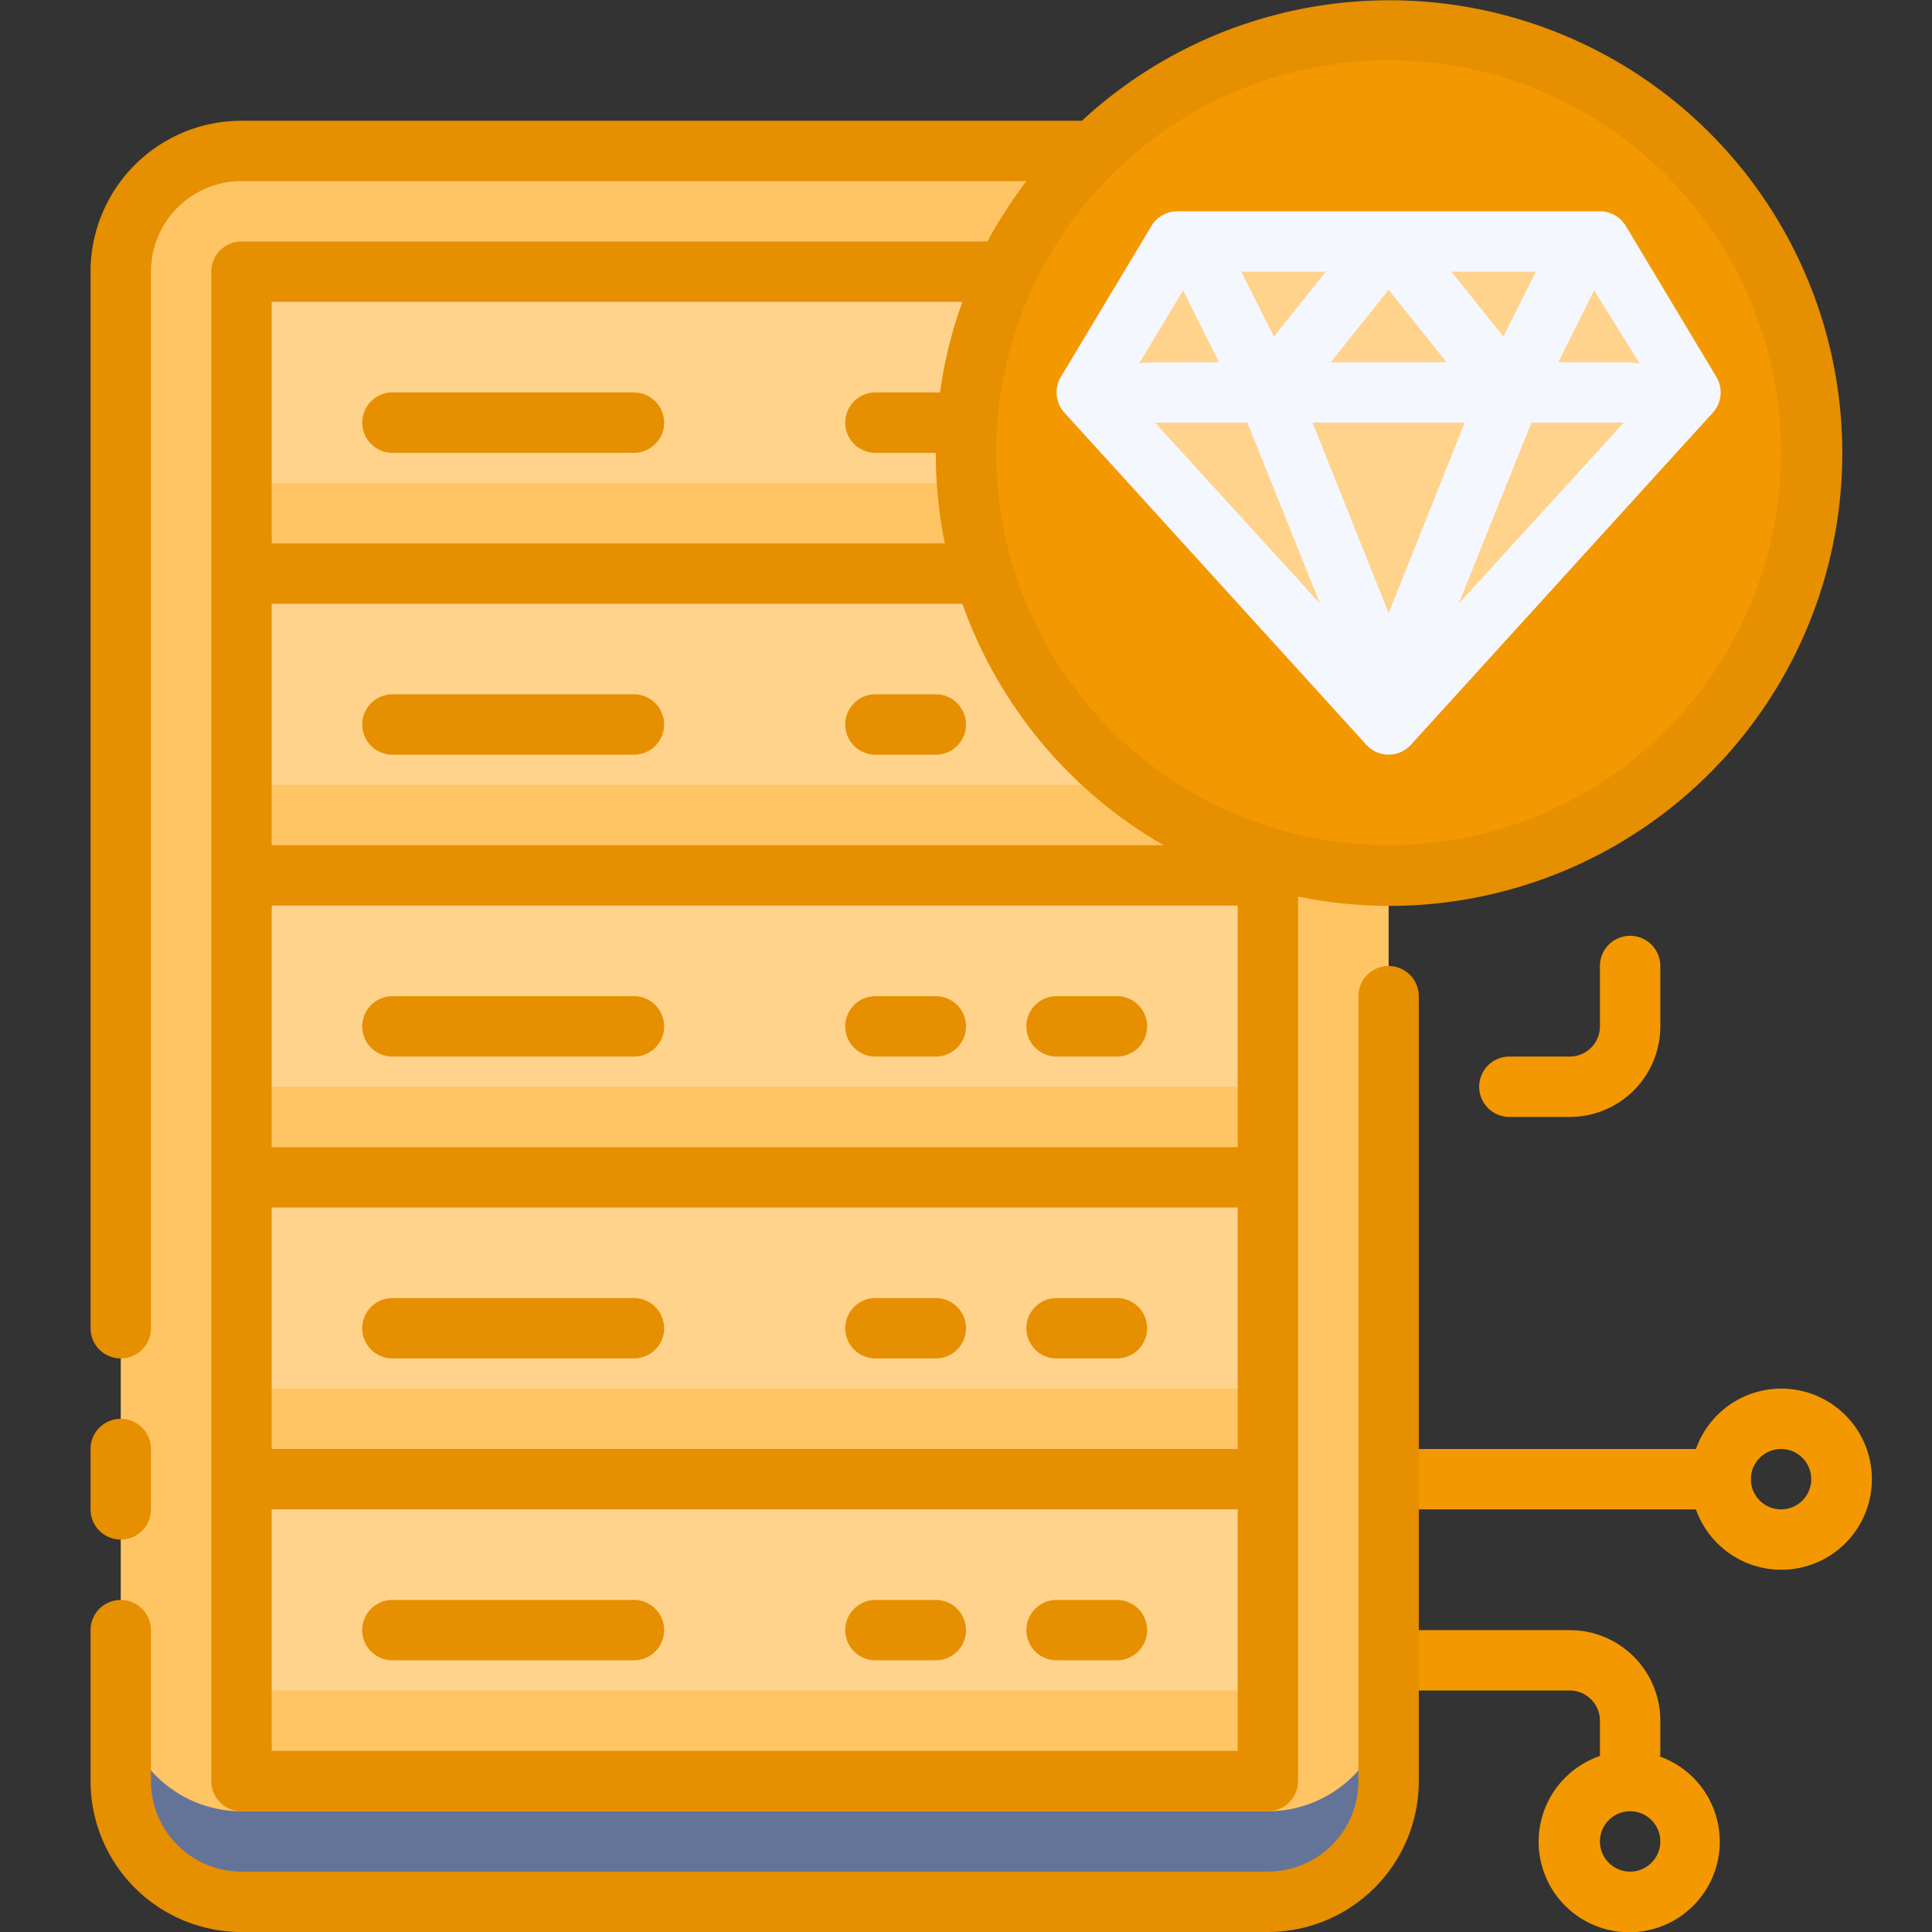 <svg xmlns="http://www.w3.org/2000/svg" viewBox="0 0 64 64"><rect x="0" y="0" width="64" height="64" fill="#333333" stroke="none"/><defs><style>.cls-1{fill:#f39801;}.cls-2{fill:#ffc565;}.cls-3{fill:#647499;}.cls-4{fill:#ffd38c;}.cls-5{fill:#e68f00;}.cls-6{fill:#f5f7ff;}</style></defs><title>15. Diamond</title><g id="_15._Diamond" data-name="15. Diamond"><path class="cls-1" d="M59,46a3,3,0,0,0-2.82,2H46a1,1,0,0,0,0,2H56.18A3,3,0,1,0,59,46Zm0,4a1,1,0,1,1,1-1A1,1,0,0,1,59,50Z"></path><path class="cls-1" d="M55,58.17c0-.24,0,.19,0-1.17a3,3,0,0,0-3-3H46a1,1,0,0,0,0,2h6a1,1,0,0,1,1,1c0,1.35,0,.93,0,1.17a3,3,0,1,0,1.94,0ZM54,62a1,1,0,1,1,1-1A1,1,0,0,1,54,62Z"></path><rect class="cls-2" x="4" y="5" width="42" height="58" rx="4"></rect><path class="cls-3" d="M42,60H8a4,4,0,0,1-4-4v3a4,4,0,0,0,4,4H42a4,4,0,0,0,4-4V56A4,4,0,0,1,42,60Z"></path><rect class="cls-4" x="8" y="9" width="34" height="10"></rect><rect class="cls-2" x="8" y="16" width="34" height="3"></rect><rect class="cls-4" x="8" y="19" width="34" height="10"></rect><rect class="cls-2" x="8" y="26" width="34" height="3"></rect><rect class="cls-4" x="8" y="29" width="34" height="10"></rect><rect class="cls-2" x="8" y="36" width="34" height="3"></rect><rect class="cls-4" x="8" y="39" width="34" height="10"></rect><rect class="cls-2" x="8" y="46" width="34" height="3"></rect><rect class="cls-4" x="8" y="49" width="34" height="10"></rect><rect class="cls-2" x="8" y="56" width="34" height="3"></rect><circle class="cls-1" cx="46" cy="15" r="14"></circle><path class="cls-5" d="M4,51a1,1,0,0,0,1-1V48a1,1,0,0,0-2,0v2A1,1,0,0,0,4,51Z"></path><path class="cls-5" d="M46,32a1,1,0,0,0-1,1V59a3,3,0,0,1-3,3H8a3,3,0,0,1-3-3V54a1,1,0,0,0-2,0v5a5,5,0,0,0,5,5H42a5,5,0,0,0,5-5V33A1,1,0,0,0,46,32Z"></path><path class="cls-5" d="M21,13H13a1,1,0,0,0,0,2h8a1,1,0,0,0,0-2Z"></path><path class="cls-5" d="M31,23H29a1,1,0,0,0,0,2h2a1,1,0,0,0,0-2Z"></path><path class="cls-5" d="M21,23H13a1,1,0,0,0,0,2h8a1,1,0,0,0,0-2Z"></path><path class="cls-5" d="M35,35h2a1,1,0,0,0,0-2H35a1,1,0,0,0,0,2Z"></path><path class="cls-5" d="M29,35h2a1,1,0,0,0,0-2H29a1,1,0,0,0,0,2Z"></path><path class="cls-5" d="M13,35h8a1,1,0,0,0,0-2H13a1,1,0,0,0,0,2Z"></path><path class="cls-5" d="M37,43H35a1,1,0,0,0,0,2h2a1,1,0,0,0,0-2Z"></path><path class="cls-5" d="M31,43H29a1,1,0,0,0,0,2h2a1,1,0,0,0,0-2Z"></path><path class="cls-5" d="M21,43H13a1,1,0,0,0,0,2h8a1,1,0,0,0,0-2Z"></path><path class="cls-5" d="M35,55h2a1,1,0,0,0,0-2H35a1,1,0,0,0,0,2Z"></path><path class="cls-5" d="M29,55h2a1,1,0,0,0,0-2H29a1,1,0,0,0,0,2Z"></path><path class="cls-5" d="M13,55h8a1,1,0,0,0,0-2H13a1,1,0,0,0,0,2Z"></path><path class="cls-5" d="M35.84,4H8A5,5,0,0,0,3,9V44a1,1,0,0,0,2,0V9A3,3,0,0,1,8,6H34a15.5,15.5,0,0,0-1.29,2H8A1,1,0,0,0,7,9V59a1,1,0,0,0,1,1H42a1,1,0,0,0,1-1V29.7A15,15,0,1,0,35.84,4ZM41,38H9V30H41ZM9,40H41v8H9ZM9,28V20H31.88a15,15,0,0,0,6.67,8ZM9,10H31.88a14.58,14.58,0,0,0-.74,3c-.26,0,.42,0-2.14,0a1,1,0,0,0,0,2h2a14.82,14.82,0,0,0,.3,3H9ZM41,58H9V50H41Zm5-30A13,13,0,1,1,59,15,13,13,0,0,1,46,28Z"></path><polygon class="cls-4" points="56 13 46 24 36 13 39 8 53 8 56 13"></polygon><path class="cls-6" d="M56.86,12.49l-3-5A1,1,0,0,0,53,7H39a1,1,0,0,0-.86.49l-3,5a1,1,0,0,0,.12,1.18l10,11a1,1,0,0,0,1.48,0l10-11A1,1,0,0,0,56.86,12.49ZM48.52,14,46,20.31,43.48,14Zm-4.44-2L46,9.6,47.92,12Zm4-3h2.8L49.8,11.15ZM42.2,11.15,41.12,9h2.8ZM43.73,20l-5.47-6h3.06Zm7-6h3.06l-5.47,6Zm3.59-1.95C54,12,54.36,12,51.62,12l1.19-2.38ZM39.19,9.62,40.38,12c-2.73,0-2.39,0-2.65.05Z"></path><path class="cls-1" d="M52,37H50a1,1,0,0,1,0-2h2a1,1,0,0,0,1-1V32a1,1,0,0,1,2,0v2A3,3,0,0,1,52,37Z"></path></g></svg>
